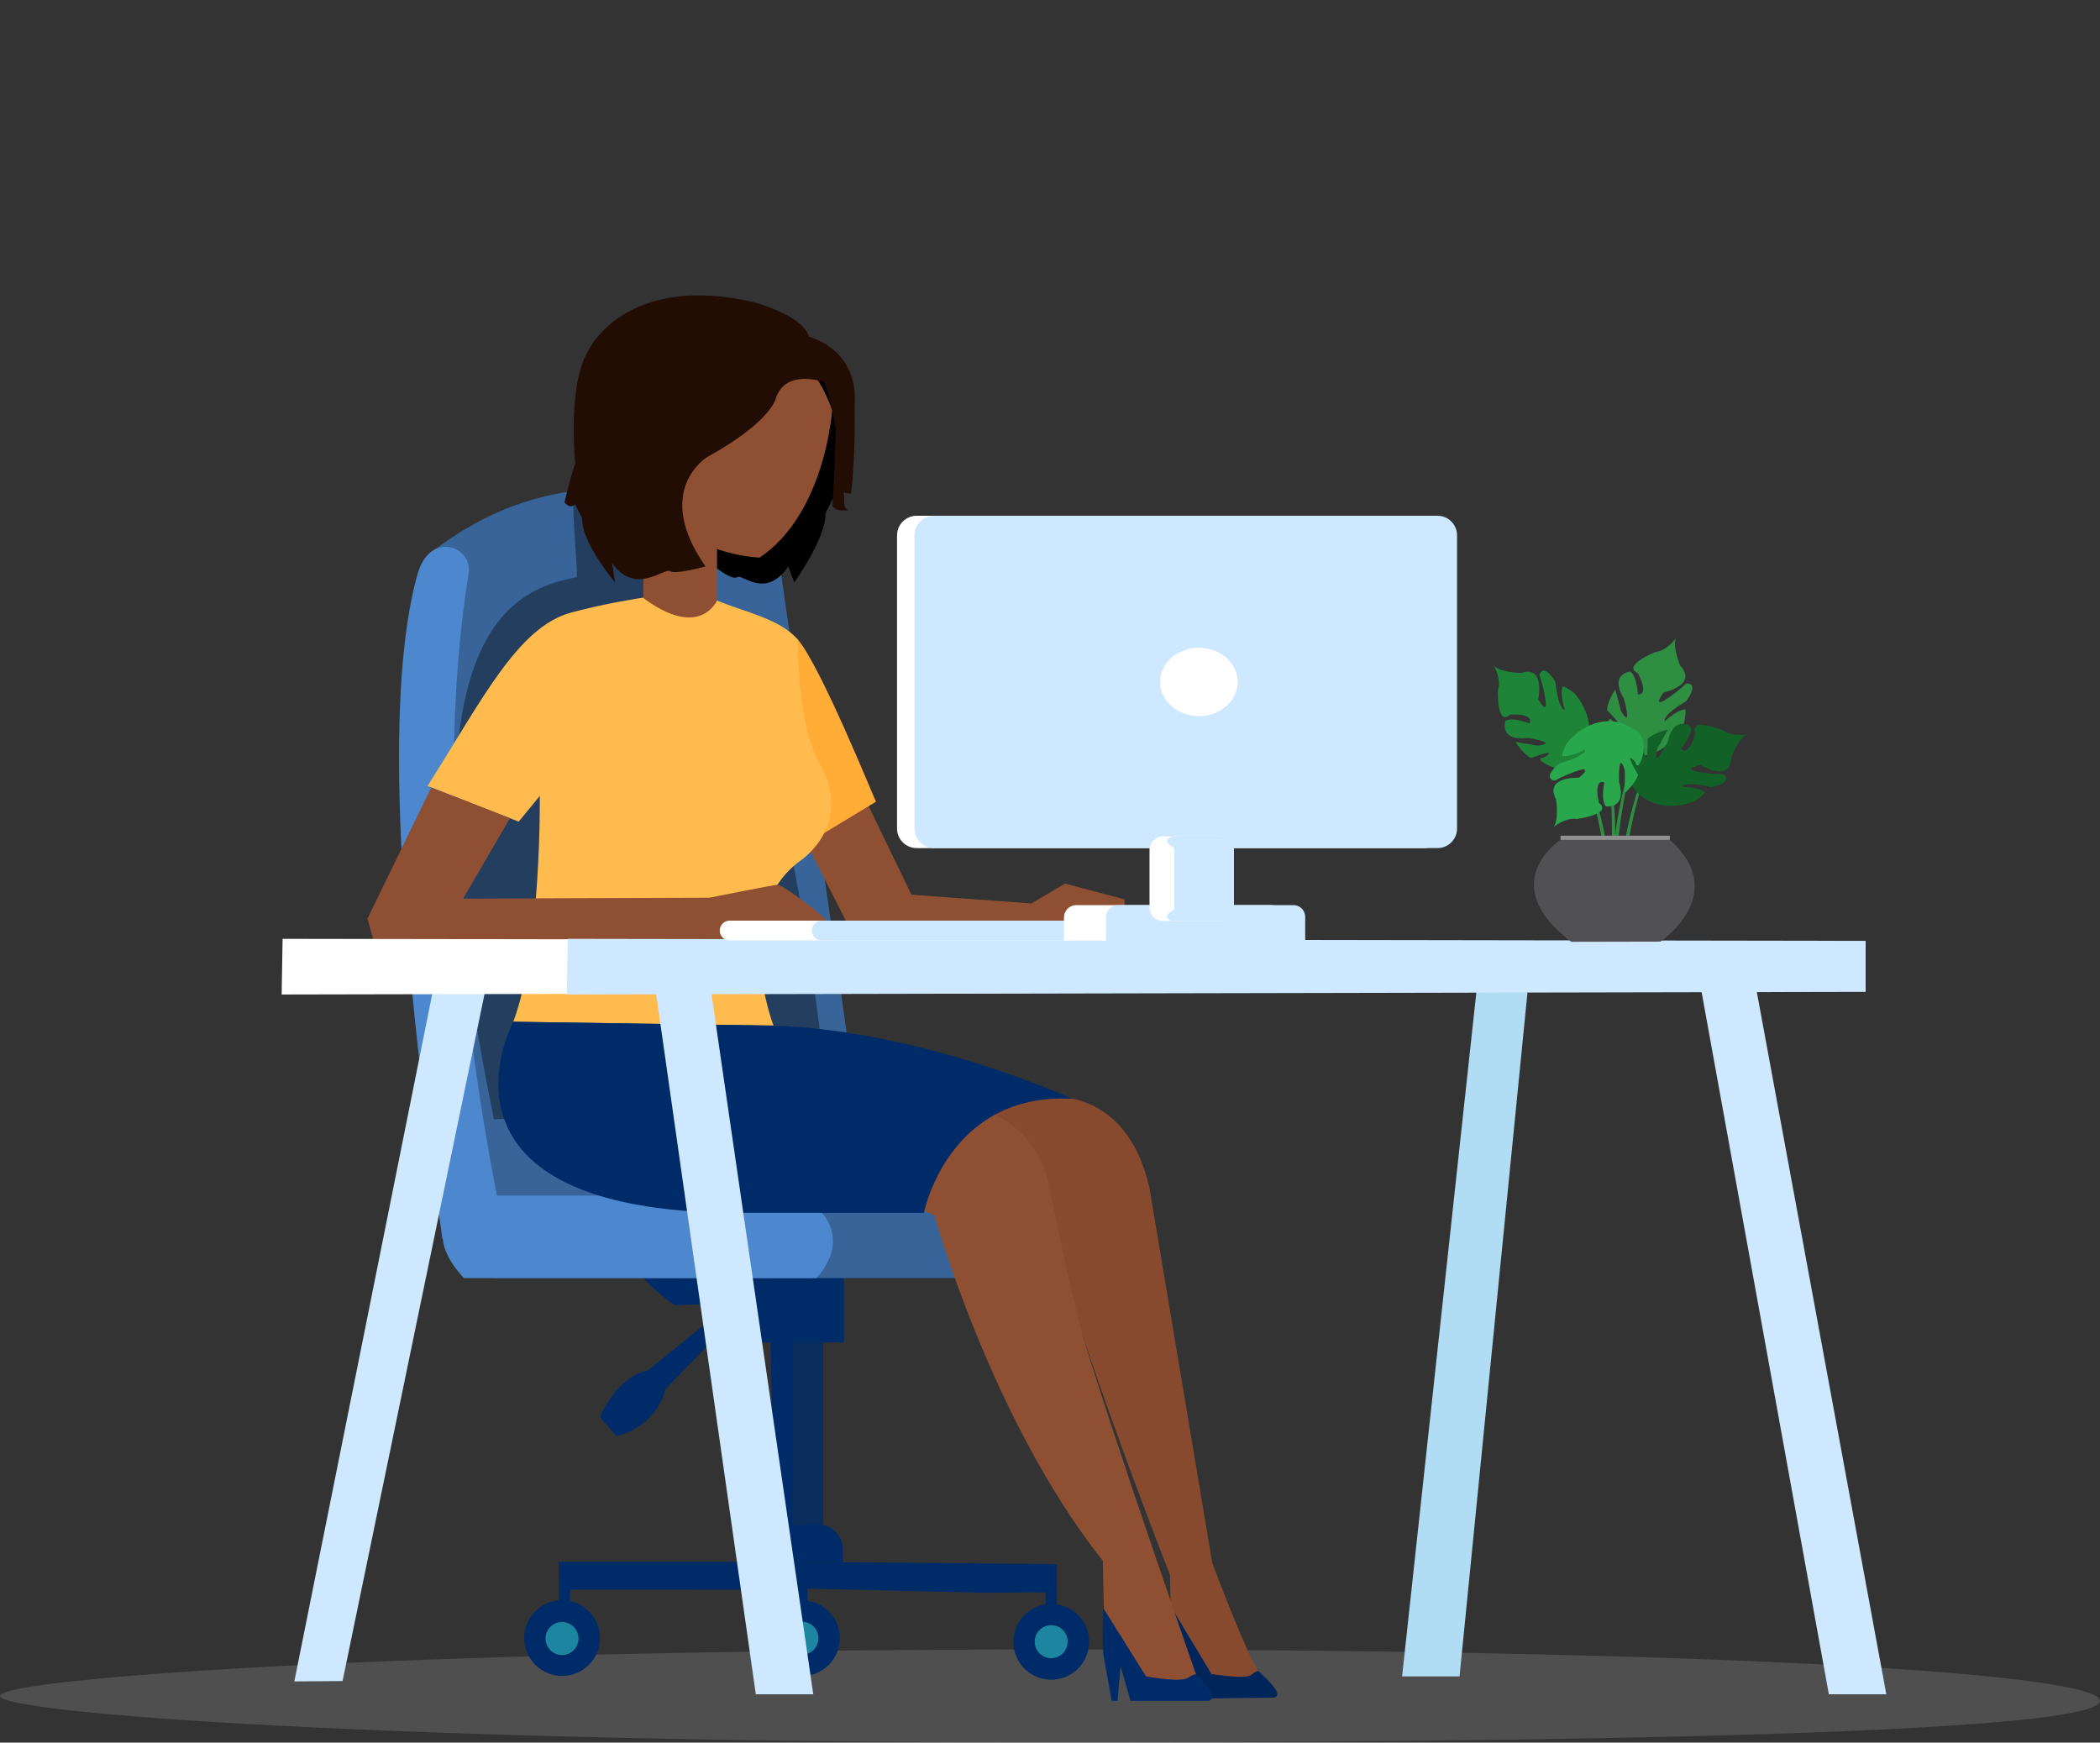 <svg xmlns="http://www.w3.org/2000/svg" version="1.1" width="1234" height="1024" style=""><rect width="100%" height="100%" fill="#333333" stroke="none"/><rect id="backgroundrect" width="100%" height="100%" x="0" y="0" fill="none" stroke="none" class="" style=""/>
<title/>
























































<g class="currentLayer" style=""><title>Layer 1</title><g id="icomoon-ignore" class="">
</g><g class=""><path fill="#909091" opacity="0.3" d="M624.209,969.262 c-401.296,0 -624.209,17.378 -624.209,27.298 c0,9.925 222.912,27.308 624.209,27.308 c401.294,0 609.714,-8.916 609.714,-24.417 s-208.42,-30.189 -609.714,-30.189 z" id="svg_1" class=""/><path fill="#1d859f" d="M352.45,634.124 l9.35,63.768 h18.553 l-11.291,-59.122 z" id="svg_2" class=""/><path fill="#002b69" d="M369.062,638.773 l9.298,63.766 h22.506 l-11.876,-63.768 zM454.966,912.213 h11.076 v-129.53 h-13.285 z" id="svg_3" class=""/><path fill="#002b69" opacity="0.79" d="M466.039,908.905 h17.713 v-127.05 l-17.71,-1.374 z" id="svg_4" class=""/><path fill="#002b69" d="M396.291,766.974 l44.508,-1.346 l2.648,12.065 l-28.422,-0.156 l-34.672,27.943 c-17.941,3.322 -27.903,27.231 -27.903,27.231 l9.962,11.296 c24.583,-6.642 28.665,-27.789 28.665,-27.789 l26.475,-27.343 h78.379 v-46.482 h-122.22 c-0.669,7.976 22.58,24.581 22.58,24.581 z" id="svg_5" class=""/><path fill="#386499" d="M620.145,695.898 h-310.203 s-54.527,12.191 -19.927,55.13 h349.39 s36.021,-48.49 -19.26,-55.132 z" id="svg_6" class=""/><path fill="#4d88ce" d="M458.733,695.898 h-164.472 s-59.283,14.301 -21.673,55.13 h207.089 s32.483,-31.216 -20.944,-55.132 z" id="svg_7" class=""/><path fill="#002b69" d="M480.611,895.891 l-24.338,0.404 c-7.841,0.131 -14.148,6.518 -14.148,14.379 c0,0.002 0,0.003 0,0.005 v0 v7.116 l53.139,0.186 v-7.671 c-0.002,-7.964 -6.458,-14.42 -14.423,-14.42 c-0.081,0 -0.162,0.001 -0.243,0.002 h0.012 zM614.405,935.043 h6.623 v10.664 h-6.623 z" id="svg_8" class=""/><path fill="#002b69" d="M474.301,933.509 l105.103,2.437 l41.624,-0.357 v-16.468 l-148.438,-1.339 z" id="svg_9" class=""/><path fill="#002b69" d="M328.461,945.244 h6.501 v-11.17 l132.237,0.055 l0.345,7.592 l6.91,1.314 v-25.24 h-146.137 z" id="svg_10" class=""/><path fill="#002b69" d="M479.751,942.077 c11.353,4.703 16.744,17.718 12.042,29.071 s-17.718,16.744 -29.071,12.042 c-11.353,-4.703 -16.744,-17.718 -12.042,-29.071 s17.718,-16.744 29.071,-12.042 z" id="svg_11" class=""/><path fill="#002b69" d="M636.655,953.086 c6.461,10.453 3.225,24.164 -7.228,30.625 s-24.164,3.225 -30.625,-7.228 c-6.461,-10.453 -3.225,-24.164 7.228,-30.625 s24.164,-3.225 30.625,7.228 z" id="svg_12" class=""/><path fill="#002b69" d="M352.271,959 c1.969,12.13 -6.268,23.559 -18.398,25.528 s-23.559,-6.268 -25.528,-18.398 c-1.969,-12.13 6.268,-23.559 18.398,-25.528 s23.559,6.268 25.528,18.398 z" id="svg_13" class=""/><path fill="#1d859f" d="M330.274,953.126 c-0.002,0 -0.005,0 -0.007,0 c-5.361,0 -9.707,4.346 -9.707,9.707 c0,5.358 4.342,9.703 9.699,9.707 v0 c0.002,0 0.005,0 0.007,0 c5.361,0 9.707,-4.346 9.707,-9.707 c0,-5.358 -4.342,-9.703 -9.699,-9.707 v0 z" id="svg_14" class=""/><path fill="#1d859f" d="M480.948,962.629 c0,5.361 -4.346,9.707 -9.707,9.707 s-9.707,-4.346 -9.707,-9.707 c0,-5.361 4.346,-9.707 9.707,-9.707 s9.707,4.346 9.707,9.707 z" id="svg_15" class=""/><path fill="#1d859f" d="M627.422,964.677 c0,5.361 -4.346,9.707 -9.707,9.707 s-9.707,-4.346 -9.707,-9.707 c0,-5.361 4.346,-9.707 9.707,-9.707 s9.707,4.346 9.707,9.707 z" id="svg_16" class=""/><path fill="#386499" d="M254.669,323.562 l5.207,378.979 h150.159 l97.863,-23.175 l-51.788,-362.223 c1.22,-0.62 -99.534,-71.206 -201.443,6.419 z" id="svg_17" class=""/><path fill="#4d88ce" d="M275.263,337.58 c3.253,-16.235 -22.568,-26.562 -29.976,0 c-15.261,54.713 -17.631,165.888 14.703,390.409 h37.052 c-4.594,-24.016 -48.768,-220.978 -21.779,-390.409 z" id="svg_18" class=""/><path fill="#000" opacity="0.38" d="M388.582,329.391 s-30.628,-31.662 -39.993,-47.92 c-20.634,-35.79 -7.47,57.262 -9.89,57.726 c-43.915,8.247 -104.929,40.635 -48.463,318.538 l196.221,-10.585 s-26.309,-290.102 -97.87,-317.76 z" id="svg_19" class=""/><path fill="#000" d="M478.387,204.297 s-15.229,-34.308 -89.681,-16.947 c0,0 -28.927,-0.31 -32.847,12.211 l1.232,1.53 s12.576,-2.323 19.335,18.571 c0,0 1.562,21.943 39.18,42.686 c0,0 -0.149,25.315 2.693,69.317 c0,0 11.455,9.675 14.822,7.505 s16.523,13.245 30.105,-6.285 l3.508,9.31 s18.863,-26.312 18.33,-40.538 l4.185,-8.442 s2.331,3.367 6.216,-0.984 c0,0 2.903,-16.84 -0.228,-25.511 c0.025,0 -3.288,-42.428 -16.848,-62.422 z" id="svg_20" class=""/><path fill="#8f4f32" d="M625.858,519.218 l-19.873,11.661 l-70.403,-5.14 l-27.484,-56.883 l-23.902,-2.519 l-7.86,34.072 l26.128,51.264 h159.516 l-1.26,-23.227 z" id="svg_21" class=""/><path fill="#ffad36" d="M427.447,357.562 l47.156,137.841 l40.142,-24.318 c-1.205,-2.189 -32.57,-79.922 -46.063,-95.435 c-11.394,-6.198 -25,-12.298 -39.082,-17.405 l-2.154,-0.682 z" id="svg_22" class=""/><path fill="#8f4f32" d="M377.772,365.233 h43.571 v-74.782 h-42.43 z" id="svg_23" class=""/><path fill="#ffbb4d" d="M468.695,375.649 c-10.88,-12.268 -31.216,-15.972 -47.352,-22.776 c0,0 -9.982,23.463 -43.571,-1.671 c0,0 -22.419,3.308 -42.515,8.871 c-31.211,8.643 -52.174,51.582 -84.025,101.795 l53.548,20.951 l12.409,-15.082 s1.079,88.247 -15.561,132.661 l152.918,2.271 s-25.692,-66.225 15.454,-96.67 c0,0 33.009,-21.174 10.746,-59.072 c-12.05,-20.485 -12.05,-71.278 -12.05,-71.278 z" id="svg_24" class=""/><path fill="#8f4f32" d="M456.92,519.872 c-1.207,-0.094 -40.164,7.651 -40.164,7.651 c-58.276,0.161 -144.612,0.538 -144.612,0.538 l27.519,-47.263 l-46.241,-18.08 l-37.501,77.1 l3.873,13.835 l218.977,-1.84 l17.138,-3.704 l20.77,2.856 s11.787,-4.473 10.88,-7.82 c-0.91,-3.347 -27.041,-22.992 -30.638,-23.274 z" id="svg_25" class=""/><path fill="#874a2e" d="M675.473,698.214 c-13.473,-60.525 -60.758,-53.637 -60.758,-53.637 s-56.977,-9.633 -51.076,-6.117 c5.901,3.518 51.076,66.572 51.076,66.572 c3.444,43.531 72.803,220.5 72.803,220.5 l0.612,29.121 l24.251,41.228 h27.068 v-13.627 c-7.996,-12.752 -27.068,-63.756 -27.068,-63.756 l-36.909,-220.284 z" id="svg_26" class=""/><path fill="#00255b" d="M739.43,981.875 c-6.352,1.349 0.883,5.884 -27.519,1.847 l-24.008,-39.914 c-0.384,21.987 -1.349,26.827 -1.349,26.827 l5.39,27.618 l3.402,-0.042 l1.542,-20.249 l6.171,20.15 l45.807,-0.588 c3.429,-1.319 2.385,-4.686 -9.437,-15.648 z" id="svg_27" class=""/><path fill="#8f4f32" d="M616.61,697.461 s-4.433,-37.052 -45.728,-47.607 c0,0 -74.883,11.869 -31.318,60.237 l9.566,4.041 s33.063,119.912 98.872,203.007 l0.674,29.902 l21.125,40.938 l32.679,4.394 l0.997,-6.541 s-49.291,-141.319 -66.838,-199.712 c-6.285,-20.924 -20.029,-88.659 -20.029,-88.659 z" id="svg_28" class=""/><path fill="#002b69" d="M702.494,983.809 c-6.367,1.302 -0.674,5.72 -29.049,1.349 l-25.126,-40.238 c-0.674,21.983 -0.062,26.832 -0.062,26.832 l4.994,27.7 h3.407 l1.812,-20.207 l5.901,20.207 h45.81 c3.484,-1.339 3.987,-4.547 -7.686,-15.64 zM301.629,600.399 s-57.659,107.785 122.969,112.278 h118.293 s14.006,-70.693 86.904,-67.061 c0,0 -87.578,-40.149 -175.295,-42.946 l-152.871,-2.271 z" id="svg_29" class=""/><path fill="#8f4f32" d="M417.249,176.535 c-24.254,-12.952 -43.385,64.348 -43.385,64.348 c-18.048,40.824 16.761,63.371 16.761,63.371 c22.27,22.359 55.745,23.411 55.745,23.411 c38.721,-26.009 42.629,-86.68 42.629,-86.68 c-16.726,-48.765 -71.749,-64.448 -71.749,-64.448 z" id="svg_30" class=""/><path fill="#220d04" d="M442.956,177.588 c-74.457,-17.361 -96.395,27.013 -96.395,27.013 c-13.553,19.999 -8.522,67.829 -8.522,67.829 c-3.132,8.643 -6.318,22.83 -6.318,22.83 c3.88,4.344 6.216,0.992 6.216,0.992 l4.178,8.43 c-0.521,14.232 19.315,37.526 19.315,37.526 l-1.76,-11.393 c13.582,19.538 30.638,2.628 34.035,4.798 c3.394,2.167 20.849,-2.77 20.849,-2.77 c-31.345,-44.853 1.091,-64.321 1.091,-64.321 c37.618,-20.74 40.204,-34.355 40.204,-34.355 c6.737,-20.884 36.378,-7.007 36.378,-7.007 l-16.91,-29.567 c-3.888,-12.516 -32.361,-20.009 -32.361,-20.009 z" id="svg_31" class=""/><path fill="#220d04" d="M472.771,197.191 l4.123,16.768 c6.526,4.579 10.684,17.401 13.885,36.289 c0.88,5.222 -1.619,47.156 -1.619,47.156 c2.871,3.853 9.189,2.256 9.189,2.256 c-3.677,-1.597 -1.165,-6.399 -3.025,-11.115 c-0.245,-0.264 -0.41,-0.605 -0.455,-0.983 l-0.001,-0.008 c0.174,0.34 0.322,0.687 0.451,1.046 c1.272,1.455 4.716,1.542 4.716,1.542 c2.827,-21.422 2.174,-51.495 2.174,-51.495 c2.633,-35.723 -29.438,-41.456 -29.438,-41.456 z" id="svg_32" class=""/><path fill="#002b69" d="M495.319,288.599 c-0.151,-0.393 -0.305,-0.719 -0.48,-1.033 l0.021,0.041 c0.047,0.387 0.213,0.728 0.46,0.993 l-0.001,-0.001 z" id="svg_33" class=""/><path fill="#cee8ff" d="M172.955,988.026 l28.34,-0.201 l87.791,-424.841 h-30.874 zM444.121,995.578 h33.77 l-60.218,-414.254 l-32.713,-1.488 zM1074.662,995.578 h33.77 l-76.386,-414.254 l-32.713,-1.488 z" id="svg_34" class=""/><path fill="#b0dcf4" d="M823.894,985.083 h33.762 l39.934,-401.921 l-29.646,-3.818 z" id="svg_35" class=""/><path fill="#fff" d="M166.055,551.673 l-0.55,32.713 l930.761,-1.899 v-29.339 z" id="svg_36" class=""/><path fill="#cee8ff" d="M333.601,551.673 l-0.553,32.713 l763.215,-1.557 v-29.951 z" id="svg_37" class=""/><path fill="#fff" d="M656.213,540.984 h-227.291 c-0.051,-0.002 -0.11,-0.002 -0.17,-0.002 c-3.214,0 -5.819,2.605 -5.819,5.819 s2.605,5.819 5.819,5.819 c0.06,0 0.119,-0.001 0.179,-0.003 h227.282 c0.051,0.002 0.11,0.002 0.17,0.002 c3.214,0 5.819,-2.605 5.819,-5.819 s-2.605,-5.819 -5.819,-5.819 c-0.06,0 -0.119,0.001 -0.179,0.003 h0.009 z" id="svg_38" class=""/><path fill="#cee8ff" d="M710.024,540.984 h-227.296 c-3.14,0.095 -5.649,2.663 -5.649,5.817 s2.509,5.722 5.641,5.817 h227.305 c0.051,0.002 0.11,0.002 0.17,0.002 c3.214,0 5.819,-2.605 5.819,-5.819 s-2.605,-5.819 -5.819,-5.819 c-0.06,0 -0.119,0.001 -0.179,0.003 h0.009 z" id="svg_39" class=""/><path fill="#fff" d="M746.908,531.855 h-114.462 c-3.996,0 -7.235,3.239 -7.235,7.235 c0,0.001 0,0.002 0,0.003 v0 v13.58 h128.93 v-13.595 c-0.007,-3.99 -3.242,-7.221 -7.232,-7.223 v0 z" id="svg_40" class=""/><path fill="#cee8ff" d="M760.064,531.855 h-103.231 c-3.807,0 -6.893,3.086 -6.893,6.893 v0 v17.291 h117.016 v-17.319 c-0.015,-3.795 -3.096,-6.866 -6.893,-6.866 c0,0 0,0 0,0 v0 z" id="svg_41" class=""/><path fill="#fff" d="M538.654,303.077 h298.086 c6.377,0 11.547,5.17 11.547,11.547 v172.186 c0,6.377 -5.17,11.547 -11.547,11.547 h-298.086 c-6.377,0 -11.547,-5.17 -11.547,-11.547 v-172.186 c0,-6.377 5.17,-11.547 11.547,-11.547 z" id="svg_42" class=""/><path fill="#cee8ff" d="M548.874,303.077 h295.827 c6.351,0 11.5,5.149 11.5,11.5 v172.28 c0,6.351 -5.149,11.5 -11.5,11.5 h-295.827 c-6.351,0 -11.5,-5.149 -11.5,-11.5 v-172.28 c0,-6.351 5.149,-11.5 11.5,-11.5 z" id="svg_43" class=""/><path fill="#fff" d="M727.316,400.716 c0,11.09 -10.215,20.081 -22.816,20.081 s-22.816,-8.99 -22.816,-20.081 c0,-11.09 10.215,-20.081 22.816,-20.081 s22.816,8.99 22.816,20.081 z" id="svg_44" class=""/><path fill="#2e8e42" d="M922.981,429.701 c17.919,44.882 20.54,78.977 20.54,78.977 h0.734 c2.77,-22.149 -20.406,-78.979 -20.406,-78.979 h-0.868 zM954.237,508.678 h0.729 s2.621,-34.092 20.547,-78.979 h-0.875 s-23.155,56.828 -20.398,78.979 z" id="svg_45" class=""/><path fill="#2e8e42" d="M942.018,429.701 c8.415,47.592 4.041,81.511 4.041,81.511 l0.709,0.149 c7.22,-21.12 -3.903,-81.474 -3.903,-81.474 l-0.848,-0.188 z" id="svg_46" class=""/><path fill="#2e8e42" d="M949.241,508.065 l0.726,-0.05 s0.181,-34.199 14.862,-80.244 l-0.868,0.067 s-19.059,58.333 -14.72,80.227 z" id="svg_47" class=""/><path fill="#1e8438" d="M918.171,403.387 s-1.835,3.496 1.346,13.788 c0,0 -3.67,0.322 -5.504,-16.342 c0,0 -6.357,-11.723 -9.476,-4.289 c1.645,4.551 2.955,9.899 3.699,15.427 l0.045,0.409 c0.843,7.78 -4.384,-1.436 -4.384,-1.436 s4.391,-20.363 -10.28,-15.494 c0,0 -12.546,-0.283 -15.853,-4.418 c1.349,2.437 4.354,8.876 2.44,14.643 c0,0 -0.821,21.39 7.153,14.242 c0,0 14.554,-1.036 11.311,5.147 c0,0 -10.28,-4.041 -14.066,-1.396 c0,0 -3.96,11.919 12.861,9.977 c0,0 19.622,2.77 5.968,4.508 l-12.9,-2.224 s4.178,6.987 9.129,9.471 c0,0 17.058,-6.459 7.828,-0.347 c0,0 -4.716,0.074 -0.828,2.846 c0,0 10.778,7.855 18.68,1.106 c0,0 5.988,-7.208 6.392,-9.181 c0,0 8.137,-14.678 -6.568,-32.537 c0.027,0.032 -5.152,-3.927 -6.992,-3.9 z" id="svg_48" class=""/><path fill="#2e8e42" d="M990.898,401.609 c-3.818,3.625 -8.036,6.9 -12.56,9.733 l-0.333,0.195 c-6.737,3.967 -0.496,-4.587 -0.496,-4.587 s20.368,-4.379 9.861,-15.737 c0,0 -4.909,-11.547 -2.499,-16.263 c-1.671,2.224 -6.298,7.619 -12.343,8.254 c0,0 -19.825,8.083 -10.037,12.38 c0,0 6.937,12.841 -0.035,12.429 c0,0 -0.57,-11.021 -4.513,-13.399 c0,0 -12.496,1.299 -3.806,15.831 c0,0 5.556,19.017 -1.644,7.297 l-3.288,-12.66 s-4.649,6.689 -4.877,12.228 c0,0 12.913,12.881 3.551,6.985 c0,0 -2.021,-4.265 -2.946,0.419 c0,0 -2.693,13.047 6.685,17.48 c0,0 9.033,2.487 11.001,2.021 c0,0 16.726,1.349 26.946,-19.374 c0,0 1.475,-6.352 0.672,-8.023 c0,0 -3.942,-0.223 -12.003,6.932 c0,0 -1.807,-3.206 12.63,-11.743 c0.025,0 8.09,-10.617 0.032,-10.401 z" id="svg_49" class=""/><path fill="#126126" d="M1012.072,428.972 s-19.92,-7.828 -15.804,2.021 c0,0 -3.818,14.086 -8.589,8.98 c0,0 7.18,-8.38 5.956,-12.801 c0,0 -9.95,-7.666 -13.662,8.852 c0,0 -9.075,17.616 -6.218,4.158 l6.352,-11.455 s-7.976,1.646 -11.958,5.499 c0,0 0.479,18.236 -2.244,7.513 c0,0 1.483,-4.475 -2.425,-1.726 c0,0 -10.959,7.587 -7.2,17.272 c0,0 4.842,8.023 6.568,9.062 c0,0 11.175,12.521 32.887,4.525 c0,0 5.445,-3.583 6.025,-5.333 c0,0 -2.698,-2.876 -13.476,-3.248 c0,0 0.903,-3.57 17.247,0.196 c0,0 13.163,-2.142 7.173,-7.537 c-5.728,-0.008 -11.309,-0.621 -16.687,-1.78 l0.522,0.094 c-7.619,-1.765 2.802,-3.665 2.802,-3.665 s17.777,10.86 17.986,-4.614 c0,0 4.398,-11.747 9.392,-13.473 c-2.757,0.439 -9.828,1.19 -14.646,-2.539 z" id="svg_50" class=""/><path fill="#28a74d" d="M961.777,429.334 s-8.125,-4.674 -10.141,-4.713 c0,0 -15.843,-5.532 -30.943,11.99 c0,0 -3.025,5.772 -2.698,7.592 c0,0 3.759,1.205 13.364,-3.699 c0,0 0.937,3.563 -15.174,8.192 c0,0 -10.478,8.259 -2.621,10.106 c4.266,-2.413 9.224,-4.577 14.411,-6.225 l0.564,-0.155 c7.518,-2.142 -0.674,4.567 -0.674,4.567 s-20.81,-0.868 -13.473,12.759 c0,0 1.852,12.407 -1.659,16.369 c2.169,-1.731 8.004,-5.794 14.014,-4.892 c0,0 21.211,-2.814 12.799,-9.464 c0,0 -3.489,-14.148 3.159,-12.018 c0,0 -2.217,10.778 1.004,14.1 c0,0 12.422,1.879 7.661,-14.371 c0,0 -0.607,-19.806 3.422,-6.647 v13.094 s6.174,-5.306 7.785,-10.609 c0,0 -9.263,-15.71 -1.676,-7.651 c0,0 0.868,4.634 2.951,0.335 c0.007,-0.032 5.913,-11.983 -2.075,-18.66 z" id="svg_51" class=""/><path fill="#515153" d="M981.245,493.501 h-64.286 s-39.011,25.483 6.352,59.915 l52.403,-0.109 s41.322,-27.747 5.532,-59.806 z" id="svg_52" class=""/><path fill="#909091" d="M916.984,491.061 h64.259 v2.479 h-64.259 z" id="svg_53" class=""/><path fill="#fff" d="M683.261,491.537 h34.018 c4.301,0 7.788,3.487 7.788,7.788 v34.072 c0,4.301 -3.487,7.788 -7.788,7.788 h-34.018 c-4.301,0 -7.788,-3.487 -7.788,-7.788 v-34.072 c0,-4.301 3.487,-7.788 7.788,-7.788 z" id="svg_54" class=""/><path fill="#cee8ff" d="M717.408,491.537 h-26.882 c-4.232,0 -7.654,3.02 -0.545,6.737 v36.209 c-7.108,3.719 -3.687,6.737 0.545,6.737 h26.884 c4.23,0 7.654,-3.017 7.654,-6.737 v-36.175 c-0.027,-3.751 -3.397,-6.769 -7.654,-6.769 z" id="svg_55" class=""/></g></g></svg>